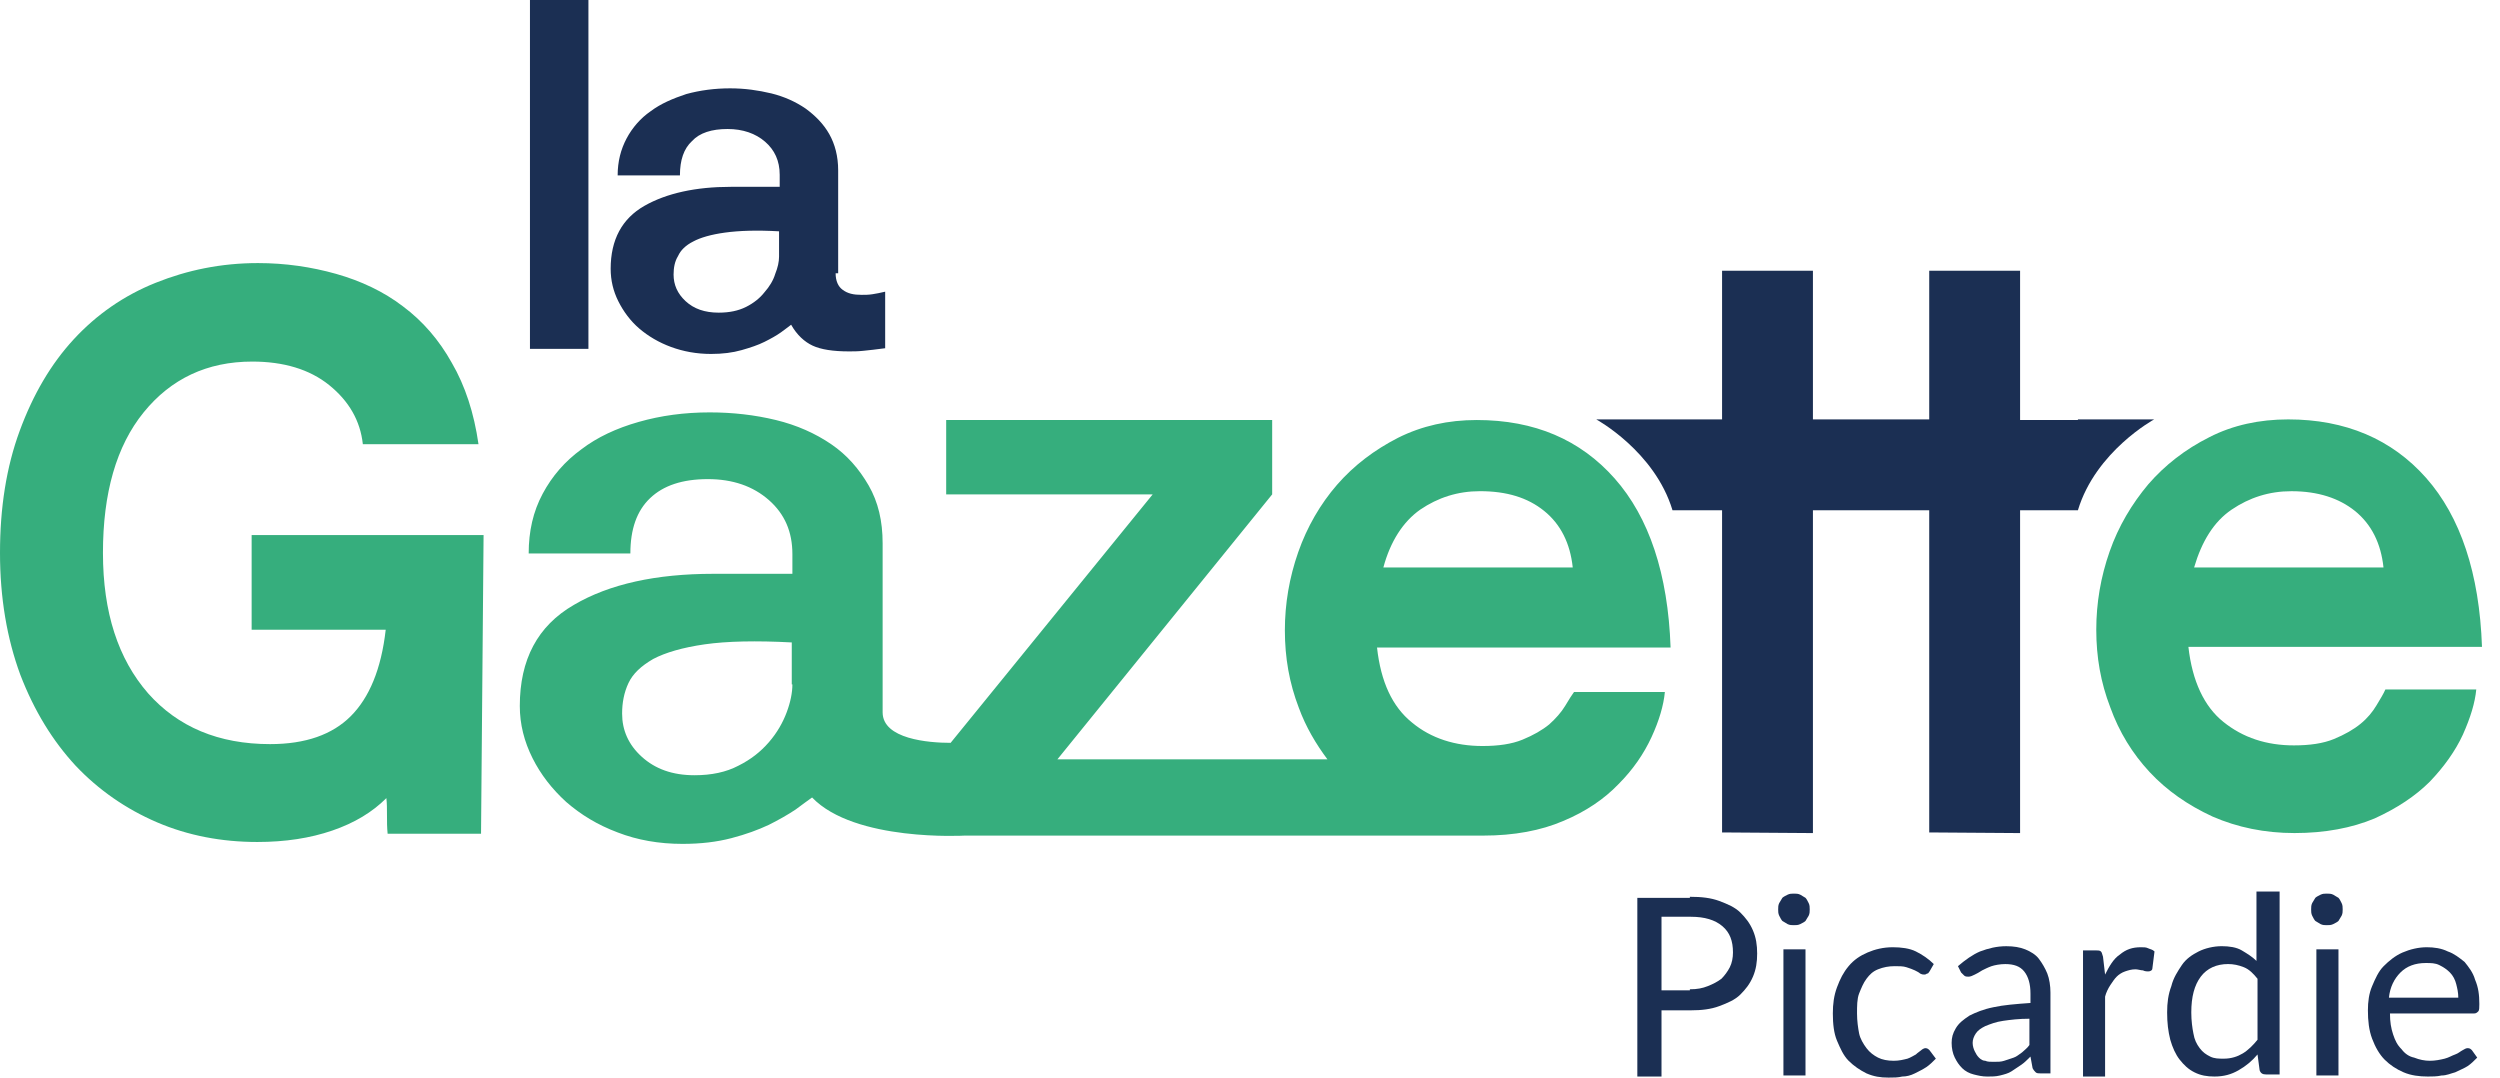 <svg width="116" height="50" viewBox="0 0 116 50" fill="none" xmlns="http://www.w3.org/2000/svg">
<g clip-path="url(#clip0_1_26038)">
<g clip-path="url(#clip1_1_26038)">
<path d="M11.676 29.19V24.826H22.438L22.32 38.684H17.986C17.956 38.389 17.956 38.124 17.956 37.829C17.956 37.534 17.956 37.269 17.927 37.033C17.278 37.682 16.453 38.183 15.421 38.537C14.389 38.891 13.239 39.068 11.941 39.068C10.29 39.068 8.727 38.773 7.283 38.154C5.838 37.534 4.57 36.65 3.509 35.529C2.447 34.38 1.592 32.994 0.944 31.313C0.324 29.633 0 27.745 0 25.652C0 23.559 0.295 21.672 0.914 19.991C1.533 18.31 2.359 16.895 3.42 15.745C4.482 14.595 5.75 13.711 7.224 13.121C8.698 12.531 10.261 12.207 11.971 12.207C13.239 12.207 14.447 12.384 15.597 12.708C16.747 13.033 17.809 13.534 18.693 14.212C19.607 14.89 20.374 15.775 20.964 16.836C21.583 17.898 21.996 19.165 22.202 20.61H16.836C16.718 19.519 16.187 18.605 15.273 17.868C14.359 17.131 13.15 16.777 11.706 16.777C9.612 16.777 7.931 17.573 6.664 19.136C5.396 20.699 4.777 22.881 4.777 25.652C4.777 28.424 5.484 30.576 6.87 32.168C8.256 33.731 10.143 34.527 12.531 34.527C14.182 34.527 15.421 34.085 16.276 33.23C17.131 32.375 17.691 31.048 17.897 29.22H11.676V29.19Z" fill="#36AE7D"/>
<path d="M97.267 29.219C97.267 27.981 97.473 26.772 97.886 25.593C98.299 24.413 98.918 23.381 99.684 22.467C100.451 21.583 101.395 20.846 102.515 20.285C103.606 19.725 104.844 19.46 106.171 19.46C108.825 19.46 110.977 20.374 112.569 22.172C114.161 23.971 115.046 26.595 115.164 30.015H101.542C101.719 31.608 102.279 32.787 103.164 33.495C104.078 34.232 105.169 34.586 106.436 34.586C107.174 34.586 107.793 34.497 108.294 34.291C108.795 34.084 109.208 33.849 109.532 33.583C109.857 33.318 110.093 33.023 110.269 32.728C110.446 32.433 110.594 32.197 110.682 31.991H114.899C114.84 32.61 114.633 33.288 114.279 34.084C113.926 34.851 113.395 35.588 112.746 36.266C112.068 36.944 111.213 37.505 110.181 37.976C109.12 38.419 107.881 38.654 106.466 38.654C105.08 38.654 103.812 38.389 102.662 37.888C101.512 37.357 100.54 36.679 99.743 35.824C98.947 34.969 98.328 33.966 97.915 32.816C97.473 31.667 97.267 30.487 97.267 29.219ZM106.319 22.792C105.287 22.792 104.373 23.087 103.547 23.647C102.721 24.207 102.161 25.121 101.807 26.33H110.594C110.476 25.209 110.034 24.325 109.267 23.706C108.53 23.116 107.557 22.792 106.319 22.792Z" fill="#36AE7D"/>
<path d="M72.621 32.757C72.444 33.052 72.179 33.347 71.884 33.612C71.559 33.878 71.147 34.114 70.645 34.32C70.144 34.526 69.525 34.615 68.788 34.615C67.52 34.615 66.4 34.261 65.515 33.524C64.601 32.787 64.07 31.637 63.894 30.045H77.515C77.397 26.625 76.513 24 74.921 22.202C73.329 20.403 71.206 19.489 68.523 19.489C67.196 19.489 65.987 19.755 64.867 20.315C63.776 20.875 62.832 21.583 62.036 22.497C61.269 23.381 60.65 24.443 60.237 25.622C59.825 26.802 59.618 28.01 59.618 29.249C59.618 30.517 59.825 31.696 60.267 32.846C60.591 33.73 61.063 34.526 61.594 35.234H59.029H49.063L59.029 22.939V19.489H43.903V22.939H53.485L44.109 34.468C43.077 34.468 40.954 34.291 40.954 33.052V25.209C40.954 24.177 40.748 23.293 40.306 22.526C39.863 21.76 39.303 21.111 38.566 20.61C37.829 20.108 36.974 19.725 36.001 19.489C35.028 19.253 33.996 19.135 32.934 19.135C31.755 19.135 30.664 19.283 29.632 19.578C28.6 19.872 27.716 20.285 26.979 20.846C26.212 21.406 25.622 22.084 25.18 22.91C24.738 23.735 24.531 24.649 24.531 25.681H29.249C29.249 24.561 29.544 23.706 30.163 23.116C30.782 22.526 31.667 22.231 32.846 22.231C33.996 22.231 34.939 22.556 35.677 23.204C36.414 23.853 36.767 24.679 36.767 25.71V26.625H33.082C30.458 26.625 28.276 27.096 26.625 28.069C24.944 29.042 24.119 30.605 24.119 32.757C24.119 33.612 24.325 34.408 24.708 35.175C25.091 35.942 25.622 36.62 26.271 37.21C26.949 37.799 27.716 38.271 28.659 38.625C29.573 38.979 30.576 39.156 31.667 39.156C32.522 39.156 33.259 39.067 33.937 38.89C34.615 38.713 35.175 38.507 35.677 38.271C36.148 38.035 36.561 37.799 36.915 37.563C37.239 37.328 37.505 37.121 37.681 37.003C39.657 39.067 44.758 38.772 44.758 38.772H59.029H68.758C68.788 38.772 68.788 38.772 68.817 38.772C70.262 38.772 71.501 38.536 72.532 38.094C73.594 37.652 74.449 37.062 75.098 36.384C75.776 35.706 76.277 34.969 76.631 34.202C76.985 33.435 77.191 32.728 77.25 32.109H73.034C72.945 32.227 72.798 32.462 72.621 32.757ZM65.898 23.647C66.724 23.086 67.638 22.791 68.67 22.791C69.908 22.791 70.881 23.086 71.648 23.706C72.415 24.325 72.857 25.209 72.975 26.33H64.188C64.513 25.121 65.102 24.207 65.898 23.647ZM36.767 31.755C36.767 32.138 36.679 32.581 36.502 33.052C36.325 33.524 36.06 33.996 35.677 34.438C35.293 34.88 34.851 35.234 34.261 35.529C33.701 35.824 33.023 35.971 32.227 35.971C31.195 35.971 30.399 35.676 29.78 35.116C29.16 34.556 28.866 33.878 28.866 33.111C28.866 32.61 28.954 32.138 29.16 31.696C29.367 31.254 29.75 30.9 30.31 30.576C30.87 30.281 31.667 30.045 32.699 29.897C33.731 29.75 35.087 29.721 36.738 29.809V31.755H36.767Z" fill="#36AE7D"/>
<path d="M27.303 0H24.59V16.187H27.303V0Z" fill="#1B2F53"/>
<path d="M38.773 12.679C38.773 13.033 38.891 13.298 39.097 13.445C39.333 13.622 39.598 13.681 39.981 13.681C40.129 13.681 40.306 13.681 40.483 13.652C40.66 13.622 40.837 13.593 41.072 13.534V16.158C40.66 16.217 40.335 16.246 40.07 16.276C39.804 16.305 39.598 16.305 39.392 16.305C38.655 16.305 38.094 16.217 37.711 16.04C37.328 15.863 36.974 15.539 36.709 15.067C36.591 15.155 36.443 15.273 36.237 15.421C36.031 15.568 35.765 15.716 35.47 15.863C35.175 16.011 34.822 16.128 34.409 16.246C33.996 16.364 33.524 16.423 32.993 16.423C32.315 16.423 31.696 16.305 31.136 16.099C30.576 15.893 30.075 15.598 29.662 15.244C29.249 14.89 28.925 14.448 28.689 13.976C28.453 13.504 28.335 13.003 28.335 12.472C28.335 11.116 28.866 10.143 29.898 9.553C30.93 8.964 32.286 8.669 33.907 8.669H36.178V8.109C36.178 7.46 35.942 6.959 35.5 6.575C35.057 6.192 34.468 5.986 33.76 5.986C33.023 5.986 32.463 6.163 32.109 6.546C31.726 6.9 31.549 7.43 31.549 8.138H28.659C28.659 7.489 28.807 6.929 29.072 6.428C29.337 5.927 29.721 5.484 30.192 5.16C30.664 4.806 31.224 4.57 31.844 4.364C32.492 4.187 33.17 4.099 33.878 4.099C34.556 4.099 35.175 4.187 35.795 4.335C36.384 4.482 36.915 4.718 37.387 5.042C37.829 5.367 38.212 5.75 38.478 6.222C38.743 6.693 38.891 7.254 38.891 7.902V12.679H38.773ZM31.254 12.738C31.254 13.21 31.431 13.622 31.814 13.976C32.197 14.33 32.699 14.507 33.347 14.507C33.849 14.507 34.261 14.418 34.615 14.242C34.969 14.065 35.264 13.829 35.47 13.563C35.706 13.298 35.883 13.003 35.971 12.708C36.089 12.413 36.148 12.148 36.148 11.912V10.733C35.116 10.674 34.291 10.703 33.642 10.792C32.993 10.88 32.492 11.028 32.168 11.204C31.814 11.381 31.578 11.617 31.46 11.883C31.313 12.119 31.254 12.413 31.254 12.738Z" fill="#1B2F53"/>
<path d="M96.415 19.489H93.732V12.561H89.516V19.46H86.803H84.474H84.12V12.561H79.904V19.46H77.604H74.066C74.066 19.46 76.778 20.934 77.604 23.676H79.904V38.625L84.12 38.655V23.676H84.474H86.803H89.516V38.625L93.732 38.655V23.676H96.415C97.241 20.934 99.953 19.46 99.953 19.46H96.415V19.489Z" fill="#1B2F53"/>
<path d="M78.41 41.611C78.947 41.611 79.386 41.66 79.776 41.806C80.166 41.952 80.508 42.099 80.752 42.342C80.996 42.586 81.191 42.83 81.337 43.172C81.483 43.513 81.532 43.854 81.532 44.245C81.532 44.635 81.483 44.976 81.337 45.318C81.191 45.659 80.996 45.903 80.752 46.147C80.508 46.391 80.166 46.537 79.776 46.683C79.386 46.83 78.947 46.879 78.459 46.879H77.094V49.951H75.972V41.66H78.41V41.611ZM78.41 45.903C78.752 45.903 78.996 45.854 79.24 45.757C79.484 45.659 79.679 45.562 79.874 45.415C80.02 45.269 80.166 45.074 80.264 44.879C80.362 44.684 80.41 44.44 80.41 44.196C80.41 43.659 80.264 43.269 79.922 42.977C79.581 42.684 79.093 42.538 78.459 42.538H77.094V45.952H78.41V45.903Z" fill="#1B2F53"/>
<path d="M83.971 42.196C83.971 42.293 83.971 42.391 83.922 42.489C83.873 42.586 83.824 42.635 83.775 42.732C83.727 42.781 83.629 42.83 83.531 42.879C83.434 42.928 83.336 42.928 83.239 42.928C83.141 42.928 83.044 42.928 82.946 42.879C82.849 42.83 82.8 42.781 82.702 42.732C82.653 42.684 82.605 42.586 82.556 42.489C82.507 42.391 82.507 42.293 82.507 42.196C82.507 42.098 82.507 42.001 82.556 41.903C82.605 41.806 82.653 41.757 82.702 41.659C82.751 41.611 82.849 41.562 82.946 41.513C83.044 41.464 83.141 41.464 83.239 41.464C83.336 41.464 83.434 41.464 83.531 41.513C83.629 41.562 83.678 41.611 83.775 41.659C83.824 41.708 83.873 41.806 83.922 41.903C83.971 42.001 83.971 42.098 83.971 42.196ZM83.775 44.049V49.903H82.751V44.049H83.775Z" fill="#1B2F53"/>
<path d="M89.531 45.074C89.483 45.122 89.483 45.171 89.434 45.171C89.385 45.171 89.385 45.22 89.287 45.22C89.239 45.22 89.19 45.22 89.092 45.171C89.044 45.122 88.946 45.074 88.849 45.025C88.751 44.976 88.605 44.927 88.458 44.879C88.312 44.83 88.117 44.83 87.922 44.83C87.629 44.83 87.385 44.879 87.141 44.976C86.897 45.074 86.751 45.22 86.605 45.415C86.459 45.61 86.361 45.854 86.263 46.098C86.166 46.342 86.166 46.683 86.166 47.025C86.166 47.366 86.215 47.708 86.263 47.951C86.312 48.195 86.459 48.439 86.605 48.634C86.751 48.829 86.946 48.976 87.141 49.073C87.336 49.171 87.58 49.22 87.873 49.22C88.117 49.22 88.312 49.171 88.507 49.122C88.653 49.073 88.8 48.976 88.897 48.927C88.995 48.829 89.092 48.781 89.141 48.732C89.19 48.683 89.287 48.634 89.336 48.634C89.434 48.634 89.483 48.683 89.531 48.732L89.824 49.122C89.678 49.268 89.531 49.415 89.385 49.512C89.239 49.61 89.044 49.707 88.849 49.805C88.653 49.903 88.458 49.951 88.263 49.951C88.068 50 87.873 50 87.629 50C87.239 50 86.946 49.951 86.605 49.805C86.312 49.659 86.019 49.464 85.776 49.22C85.532 48.976 85.385 48.634 85.239 48.293C85.093 47.951 85.044 47.513 85.044 47.025C85.044 46.586 85.093 46.196 85.239 45.805C85.385 45.415 85.532 45.122 85.776 44.83C86.019 44.537 86.312 44.342 86.654 44.196C86.995 44.049 87.385 43.952 87.824 43.952C88.214 43.952 88.605 44.001 88.897 44.147C89.19 44.293 89.483 44.488 89.727 44.732L89.531 45.074Z" fill="#1B2F53"/>
<path d="M90.849 44.83C91.19 44.538 91.531 44.294 91.873 44.148C92.263 44.001 92.653 43.904 93.092 43.904C93.434 43.904 93.727 43.952 93.97 44.05C94.214 44.148 94.458 44.294 94.604 44.489C94.751 44.684 94.897 44.928 94.995 45.172C95.092 45.416 95.141 45.757 95.141 46.05V49.806H94.702C94.604 49.806 94.507 49.806 94.458 49.757C94.409 49.708 94.361 49.659 94.312 49.562L94.214 49.025C94.068 49.172 93.922 49.318 93.775 49.415C93.629 49.513 93.483 49.61 93.336 49.708C93.19 49.806 92.995 49.854 92.8 49.903C92.605 49.952 92.409 49.952 92.214 49.952C91.971 49.952 91.775 49.903 91.58 49.854C91.385 49.806 91.19 49.708 91.044 49.562C90.897 49.415 90.8 49.269 90.702 49.074C90.605 48.879 90.556 48.635 90.556 48.391C90.556 48.147 90.605 47.952 90.751 47.708C90.897 47.464 91.093 47.318 91.385 47.123C91.678 46.977 92.019 46.83 92.507 46.733C92.946 46.635 93.531 46.586 94.214 46.538V46.099C94.214 45.66 94.117 45.318 93.922 45.074C93.727 44.83 93.434 44.733 93.044 44.733C92.8 44.733 92.556 44.782 92.409 44.83C92.263 44.879 92.068 44.977 91.971 45.026C91.824 45.123 91.727 45.172 91.629 45.221C91.531 45.269 91.434 45.318 91.336 45.318C91.288 45.318 91.19 45.318 91.141 45.269C91.093 45.221 91.044 45.172 90.995 45.123L90.849 44.83ZM94.165 47.269C93.678 47.269 93.287 47.318 92.946 47.367C92.605 47.416 92.361 47.513 92.117 47.611C91.922 47.708 91.775 47.806 91.678 47.952C91.58 48.098 91.531 48.245 91.531 48.391C91.531 48.537 91.58 48.684 91.629 48.781C91.678 48.879 91.727 48.976 91.824 49.074C91.922 49.172 92.019 49.22 92.117 49.22C92.214 49.269 92.361 49.269 92.507 49.269C92.702 49.269 92.849 49.269 92.995 49.22C93.141 49.172 93.287 49.123 93.434 49.074C93.58 49.025 93.678 48.928 93.824 48.83C93.922 48.733 94.068 48.635 94.165 48.489V47.269Z" fill="#1B2F53"/>
<path d="M97.676 45.22C97.871 44.83 98.067 44.488 98.359 44.293C98.652 44.049 98.945 43.952 99.335 43.952C99.481 43.952 99.579 43.952 99.676 44.001C99.774 44.049 99.871 44.049 99.969 44.147L99.871 44.927C99.871 45.025 99.774 45.074 99.676 45.074C99.627 45.074 99.53 45.074 99.432 45.025C99.335 45.025 99.188 44.976 99.091 44.976C98.896 44.976 98.749 45.025 98.603 45.074C98.457 45.122 98.31 45.22 98.213 45.318C98.115 45.415 98.018 45.561 97.92 45.708C97.823 45.854 97.725 46.049 97.676 46.244V49.951H96.652V44.098H97.237C97.335 44.098 97.433 44.098 97.481 44.147C97.53 44.196 97.53 44.245 97.579 44.391L97.676 45.22Z" fill="#1B2F53"/>
<path d="M105.774 41.367V49.854H105.139C104.993 49.854 104.896 49.805 104.847 49.659L104.749 48.927C104.505 49.22 104.213 49.464 103.871 49.659C103.53 49.854 103.188 49.951 102.749 49.951C102.408 49.951 102.115 49.903 101.823 49.756C101.53 49.61 101.335 49.415 101.14 49.171C100.945 48.927 100.798 48.586 100.701 48.244C100.603 47.854 100.555 47.464 100.555 46.976C100.555 46.537 100.603 46.147 100.75 45.757C100.847 45.367 101.042 45.074 101.237 44.781C101.432 44.489 101.725 44.293 102.018 44.147C102.31 44.001 102.701 43.903 103.091 43.903C103.432 43.903 103.774 43.952 104.018 44.098C104.262 44.245 104.505 44.391 104.7 44.586V41.367H105.774ZM104.749 45.415C104.554 45.171 104.359 44.976 104.115 44.879C103.871 44.781 103.627 44.732 103.384 44.732C102.847 44.732 102.408 44.928 102.115 45.318C101.823 45.708 101.676 46.245 101.676 46.976C101.676 47.366 101.725 47.708 101.774 47.952C101.823 48.244 101.92 48.439 102.067 48.635C102.213 48.83 102.359 48.927 102.554 49.025C102.749 49.122 102.945 49.122 103.188 49.122C103.53 49.122 103.823 49.025 104.066 48.878C104.31 48.732 104.554 48.488 104.749 48.244V45.415Z" fill="#1B2F53"/>
<path d="M108.7 42.196C108.7 42.293 108.7 42.391 108.651 42.489C108.602 42.586 108.554 42.635 108.505 42.732C108.456 42.781 108.358 42.83 108.261 42.879C108.163 42.928 108.066 42.928 107.968 42.928C107.871 42.928 107.773 42.928 107.676 42.879C107.578 42.83 107.529 42.781 107.432 42.732C107.383 42.684 107.334 42.586 107.285 42.489C107.237 42.391 107.237 42.293 107.237 42.196C107.237 42.098 107.237 42.001 107.285 41.903C107.334 41.806 107.383 41.757 107.432 41.659C107.48 41.611 107.578 41.562 107.676 41.513C107.773 41.464 107.871 41.464 107.968 41.464C108.066 41.464 108.163 41.464 108.261 41.513C108.358 41.562 108.407 41.611 108.505 41.659C108.554 41.708 108.602 41.806 108.651 41.903C108.7 42.001 108.7 42.098 108.7 42.196ZM108.505 44.049V49.903H107.48V44.049H108.505Z" fill="#1B2F53"/>
<path d="M114.943 49.073C114.797 49.22 114.651 49.366 114.504 49.464C114.358 49.561 114.114 49.659 113.919 49.756C113.724 49.805 113.529 49.903 113.285 49.903C113.09 49.951 112.846 49.951 112.651 49.951C112.261 49.951 111.87 49.903 111.529 49.756C111.188 49.61 110.895 49.415 110.651 49.171C110.407 48.927 110.212 48.586 110.066 48.195C109.919 47.805 109.871 47.366 109.871 46.878C109.871 46.488 109.919 46.098 110.066 45.757C110.212 45.415 110.358 45.074 110.602 44.83C110.846 44.586 111.139 44.342 111.48 44.196C111.822 44.049 112.212 43.952 112.602 43.952C112.944 43.952 113.285 44.001 113.578 44.147C113.87 44.245 114.114 44.44 114.358 44.635C114.553 44.879 114.748 45.122 114.846 45.464C114.992 45.805 115.041 46.147 115.041 46.586C115.041 46.732 115.041 46.878 114.992 46.927C114.943 46.976 114.895 47.025 114.797 47.025H110.895C110.895 47.415 110.944 47.708 111.041 48C111.139 48.293 111.236 48.488 111.432 48.683C111.578 48.878 111.773 49.025 112.017 49.073C112.261 49.171 112.505 49.22 112.748 49.22C112.992 49.22 113.236 49.171 113.431 49.122C113.626 49.073 113.773 48.976 113.919 48.927C114.065 48.878 114.163 48.781 114.261 48.732C114.358 48.683 114.407 48.634 114.504 48.634C114.602 48.634 114.651 48.683 114.699 48.732L114.943 49.073ZM114.065 46.293C114.065 46.049 114.017 45.854 113.968 45.659C113.919 45.464 113.822 45.269 113.675 45.122C113.529 44.976 113.383 44.879 113.187 44.781C112.992 44.684 112.797 44.684 112.553 44.684C112.066 44.684 111.675 44.83 111.383 45.122C111.09 45.415 110.895 45.805 110.846 46.293H114.065Z" fill="#1B2F53"/>
</g>
</g>
<defs>
<clipPath id="clip0_1_26038">
<rect width="115.164" height="50" fill="white"/>
</clipPath>
<clipPath id="clip1_1_26038">
<rect width="115.164" height="50" fill="white"/>
</clipPath>
</defs>
</svg>
